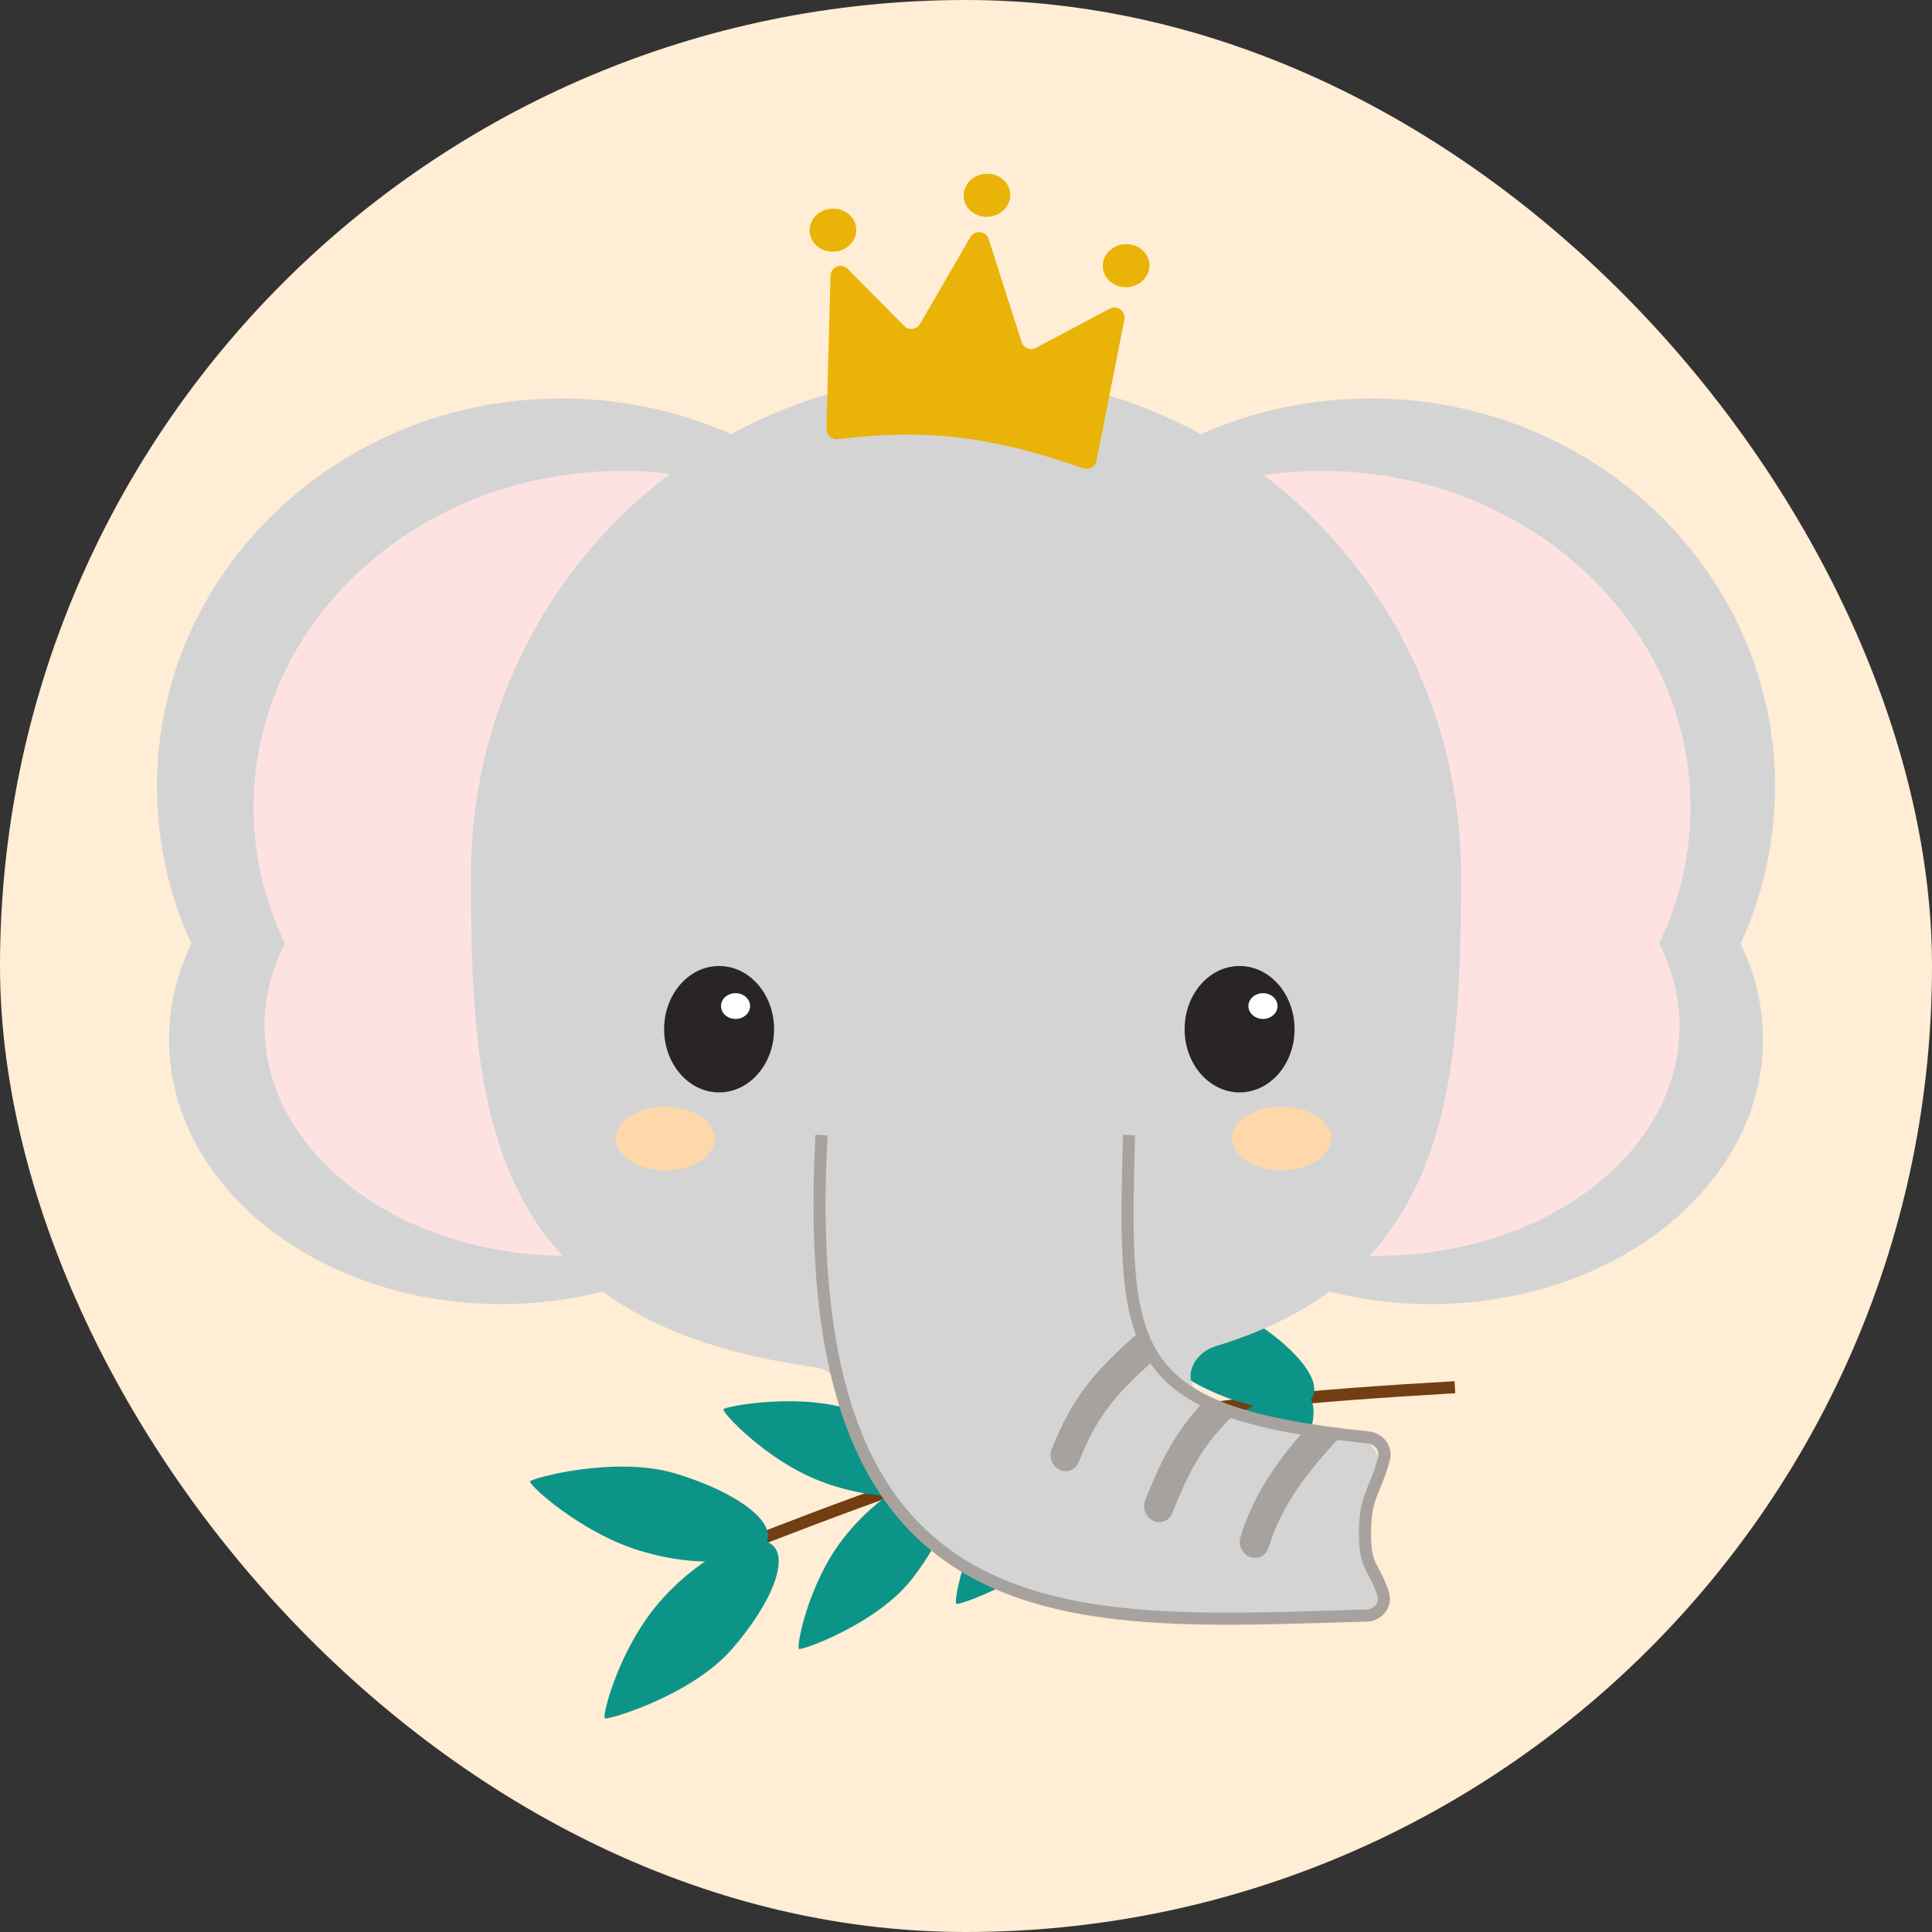 <svg fill="none" height="160" viewBox="0 0 160 160" width="160" xmlns="http://www.w3.org/2000/svg"><rect x="0" y="0" width="160" height="160" fill="#333333" stroke="none"/><rect fill="#ffedd5" height="160" rx="80" width="160"/><path clip-rule="evenodd" d="m68.725 89.193c6.916-5.888 11.275-14.481 11.275-24.05 0-17.752-14.998-32.143-33.5-32.143s-33.5 14.391-33.5 32.143c0 4.63 1.02 9.031 2.857 13.008-1.199 2.46-1.857 5.135-1.857 7.933 0 12.104 12.312 21.916 27.5 21.916 13.864 0 25.331-8.175 27.225-18.807z" fill="#d4d4d4" fill-rule="evenodd"/><path d="m71.735 87.701c6.297-5.103 10.265-12.55 10.265-20.844 0-15.385-13.655-27.857-30.5-27.857s-30.5 12.472-30.5 27.857c0 4.013.929 7.827 2.601 11.274-1.092 2.132-1.691 4.45-1.691 6.875 0 10.49 11.21 18.994 25.037 18.994 12.622 0 23.062-7.085 24.787-16.299z" fill="#fee2e2"/><path clip-rule="evenodd" d="m91.275 89.193c-6.916-5.888-11.275-14.481-11.275-24.05 0-17.752 14.998-32.143 33.5-32.143 18.502 0 33.5 14.391 33.5 32.143 0 4.63-1.02 9.031-2.857 13.008 1.199 2.46 1.857 5.135 1.857 7.933 0 12.104-12.312 21.916-27.5 21.916-13.863 0-25.331-8.175-27.225-18.807z" fill="#d4d4d4" fill-rule="evenodd"/><path d="m89.265 87.701c-6.297-5.103-10.265-12.55-10.265-20.844 0-15.385 13.655-27.857 30.5-27.857 16.845 0 30.5 12.472 30.5 27.857 0 4.013-.929 7.827-2.601 11.274 1.092 2.132 1.691 4.45 1.691 6.875 0 10.49-11.21 18.994-25.038 18.994-12.622 0-23.062-7.085-24.787-16.299z" fill="#fee2e2"/><path d="m120.488 114.883c-24.945 1.437-33.265 3.185-57.717 12.647" stroke="#713f12" strokeLinecap="round" strokeWidth="3.95"/><g fill="#0d9488"><path d="m55.943 122.029c4.949 1.494 8.318 3.933 7.554 5.671-.764 1.737-5.508 2.231-10.458.737-4.949-1.493-9.266-5.473-9.143-5.752.123-.28 7.097-2.15 12.046-.656z"/><path d="m60.613 136.574c3.345-3.838 4.834-7.651 3.226-8.718-1.608-1.067-5.882.989-9.228 4.827-3.345 3.839-4.779 9.444-4.52 9.615.259.172 7.176-1.885 10.522-5.724z"/><path d="m71.036 116.942c4.436 1.72 7.347 4.201 6.512 5.747-.835 1.547-5.234 1.672-9.67-.048s-8.101-5.684-7.966-5.933c.134-.249 6.689-1.486 11.125.234z"/><path d="m75.543 130.744c2.867-3.708 4.023-7.295 2.48-8.195-1.543-.899-5.367 1.214-8.233 4.921-2.867 3.708-3.871 8.942-3.622 9.087s6.509-2.106 9.376-5.813z"/><path d="m86.511 111.389c4.327 2.527 6.923 5.601 5.774 7.086-1.15 1.484-5.768.897-10.094-1.63-4.327-2.526-7.445-7.279-7.26-7.518s7.254-.465 11.58 2.062z"/><path d="m102.8 108.803c4.326 2.527 6.923 5.601 5.774 7.086-1.15 1.484-5.768.897-10.094-1.629-4.327-2.527-7.445-7.28-7.26-7.519.185-.238 7.253-.465 11.58 2.062z"/><path d="m89.139 126.657c3.039-3.93 4.265-7.734 2.63-8.687-1.636-.954-5.69 1.286-8.729 5.217s-4.104 9.481-3.841 9.634c.263.154 6.901-2.233 9.94-6.164z"/><path d="m105.427 124.071c3.039-3.93 4.265-7.734 2.63-8.687-1.636-.954-5.69 1.286-8.729 5.217-3.039 3.931-4.104 9.481-3.841 9.634.263.154 6.901-2.233 9.94-6.164z"/></g><path clip-rule="evenodd" d="m99.716 115.682c-1.97-1.039-1.144-3.555.987-4.203 19.147-5.82 20.297-21.076 20.297-38.979 0-22.92-18.356-41.5-41-41.5-22.644 0-41 18.58-41 41.5 0 20.161 1.459 36.964 28.433 40.717 1.25.174 2.286 1.082 2.651 2.289 5.855 19.333 23.215 18.843 41.368 18.331.581-.016 1.163-.033 1.746-.049.937-.025 1.635-.896 1.362-1.793-.277-.913-.547-1.499-.781-2.006-.435-.944-.743-1.613-.737-3.61.006-1.915.308-2.566.73-3.474.089-.191.183-.393.28-.62.703-1.64-.607-3.335-2.379-3.552-5.389-.66-9.226-1.61-11.957-3.051z" fill="#d4d4d4" fill-rule="evenodd"/><path clip-rule="evenodd" d="m108.12 118.344c.957.164 1.974.313 3.056.451-3.001 3.168-5.056 5.91-6.129 9.393-.205.664-.889 1.001-1.529.753s-.994-.986-.789-1.65c1.06-3.443 2.941-6.189 5.391-8.947zm-8.275-2.444c.76.388 1.605.74 2.542 1.059-2.799 2.673-3.921 4.892-5.306 8.356-.258.645-.968.925-1.585.627-.618-.299-.91-1.064-.652-1.709 1.328-3.322 2.504-5.715 5.001-8.333zm-5.343-5.713c.335.837.743 1.601 1.24 2.298-3.507 3.082-4.943 4.935-6.41 8.605-.258.645-.968.926-1.585.627-.618-.298-.91-1.063-.652-1.708 1.685-4.215 3.429-6.366 7.285-9.729.04-.034.081-.065.123-.093z" fill="#a8a29e" fill-rule="evenodd"/><path d="m68.034 94c-2.356 42.816 21.06 40.47 45.161 39.791.938-.026 1.64-.902 1.35-1.795-.789-2.433-1.513-2.044-1.504-5.068.009-3.025.772-3.232 1.57-6.089.24-.861-.398-1.703-1.287-1.795-20.359-2.107-20.301-7.023-19.824-25.044" stroke="#a8a29e" strokeLinecap="round" strokeWidth="1.5"/><ellipse cx="59.553" cy="85.234" fill="#292524" rx="4.553" ry="5.234"/><ellipse cx="60.915" cy="83.317" fill="#fff" rx="1.205" ry="1.066"/><ellipse cx="4.553" cy="5.234" fill="#292524" rx="4.553" ry="5.234" transform="matrix(-1 0 0 1 107.211 80)"/><ellipse cx="1.205" cy="1.066" fill="#fff" rx="1.205" ry="1.066" transform="matrix(-1 0 0 1 105.798 82.251)"/><ellipse cx="55.097" cy="94.289" fill="#fed7aa" rx="4.098" ry="2.643"/><ellipse cx="106.136" cy="94.289" fill="#fed7aa" rx="4.098" ry="2.643"/><ellipse cx="1.933" cy="1.784" fill="#eab308" rx="1.933" ry="1.784" transform="matrix(-.994 .11 .118 .993 94.972 20.015)"/><ellipse cx="1.933" cy="1.784" fill="#eab308" rx="1.933" ry="1.784" transform="matrix(-.994 .11 .118 .993 83.448 14.187)"/><ellipse cx="1.933" cy="1.784" fill="#eab308" rx="1.933" ry="1.784" transform="matrix(-.994 .11 .118 .993 70.693 17.077)"/><path d="m93.117 26.459-2.308 11.707c-.098.495-.614.784-1.093.618-7.23-2.517-12.527-3.348-20.329-2.416-.51.061-.962-.344-.949-.856l.344-12.69c.02-.727.902-1.071 1.417-.552l4.685 4.723c.386.389 1.034.309 1.306-.162l4.178-7.201c.36-.62 1.289-.514 1.509.172l2.728 8.524c.158.495.727.728 1.184.485l6.118-3.249c.617-.328 1.343.212 1.208.898z" fill="#eab308"/></svg>